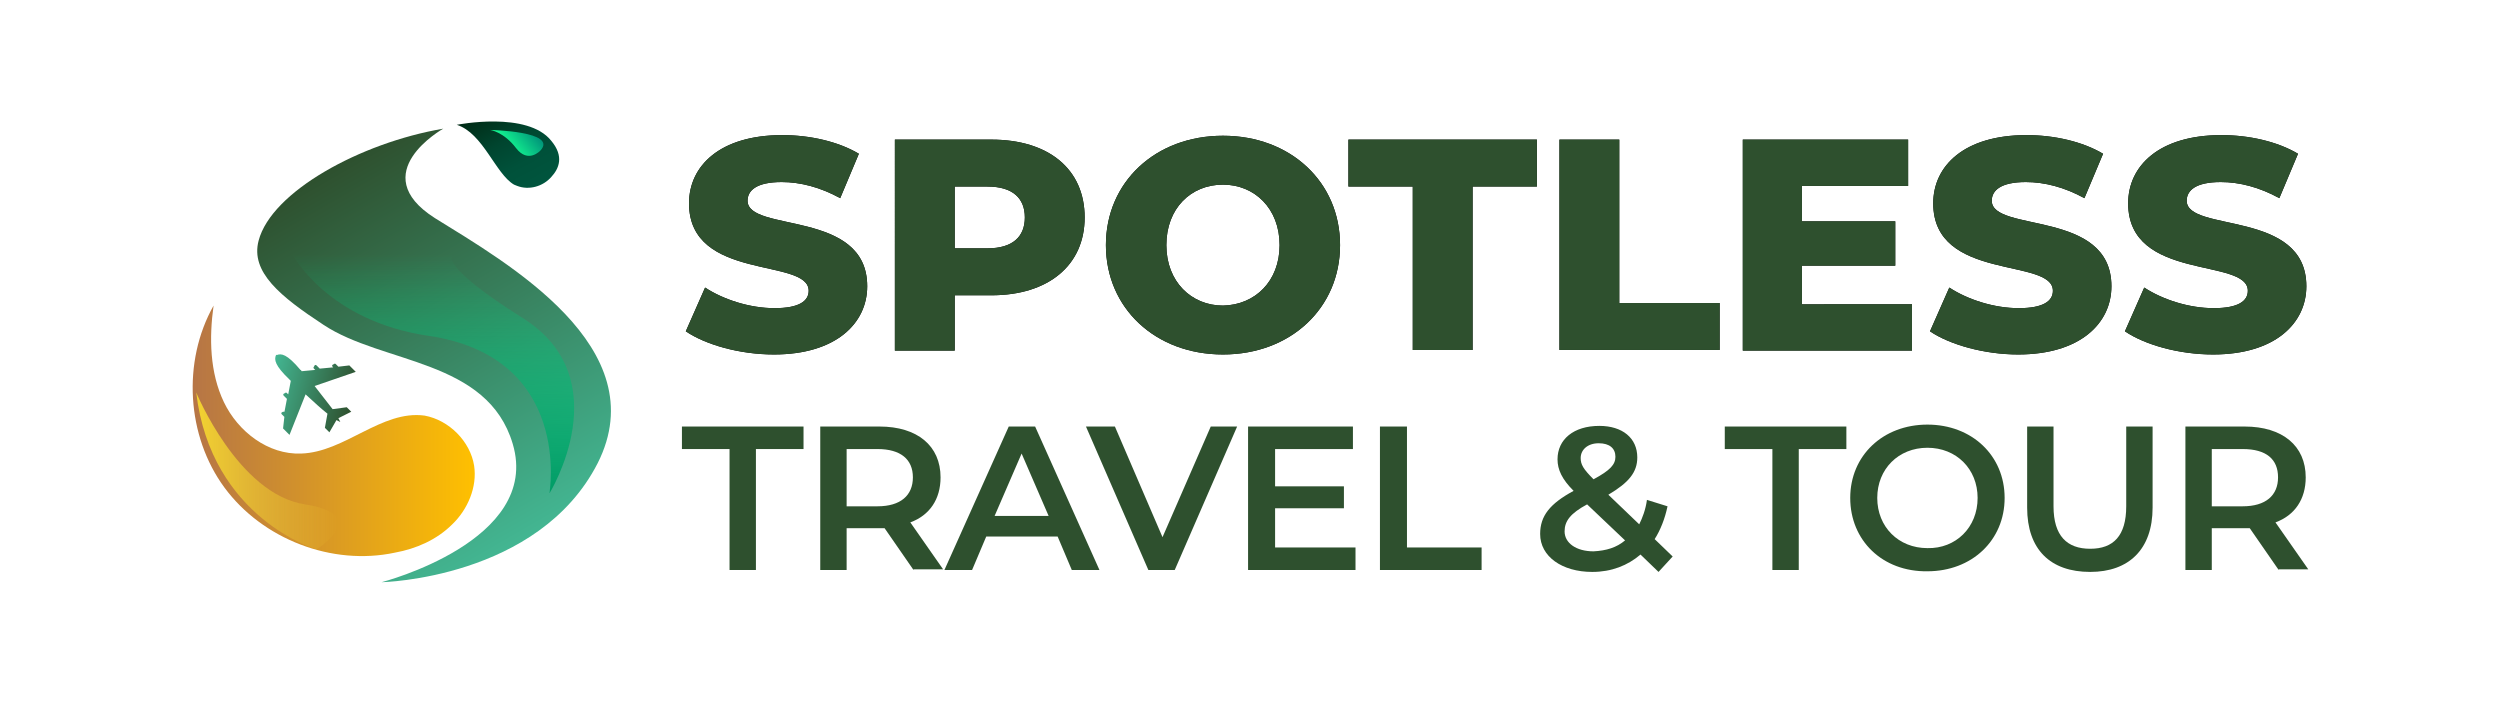 <?xml version="1.0" encoding="utf-8"?>
<!-- Generator: Adobe Illustrator 25.0.1, SVG Export Plug-In . SVG Version: 6.00 Build 0)  -->
<svg version="1.1" xmlns="http://www.w3.org/2000/svg" xmlns:xlink="http://www.w3.org/1999/xlink" x="0px" y="0px"
	 viewBox="0 0 388.6 110" style="enable-background:new 0 0 388.6 110;" xml:space="preserve">
<style type="text/css">
	.st0{fill:#FFCC23;}
	.st1{clip-path:url(#SVGID_2_);}
	.st2{fill:#FFFFFF;}
	.st3{fill:#026490;}
	.st4{fill:#DB7112;}
	.st5{fill:#FF8619;}
	.st6{fill:#2595FF;}
	.st7{fill:#238AED;}
	.st8{fill:#2E502E;}
	.st9{fill:url(#SVGID_3_);}
	.st10{fill:url(#SVGID_4_);}
	.st11{fill:url(#SVGID_5_);}
	.st12{fill:url(#SVGID_6_);}
	.st13{fill:url(#SVGID_7_);}
	.st14{fill:url(#SVGID_8_);}
	.st15{fill:url(#SVGID_9_);}
	.st16{fill:url(#SVGID_10_);}
	.st17{fill:url(#SVGID_11_);}
	.st18{fill:url(#SVGID_12_);}
	.st19{fill:url(#SVGID_13_);}
	.st20{fill:url(#SVGID_14_);}
	.st21{fill:url(#SVGID_15_);}
	.st22{fill:url(#SVGID_16_);}
	.st23{fill:url(#SVGID_17_);}
	.st24{fill:url(#SVGID_18_);}
	.st25{fill:url(#SVGID_19_);}
	.st26{fill:url(#SVGID_20_);}
	.st27{fill:url(#SVGID_21_);}
	.st28{fill:url(#SVGID_22_);}
	.st29{fill:url(#SVGID_23_);}
	.st30{fill:url(#SVGID_24_);}
	.st31{fill:url(#SVGID_25_);}
	.st32{fill:url(#SVGID_26_);}
	.st33{fill:url(#SVGID_27_);}
	.st34{fill:url(#SVGID_28_);}
	.st35{fill:url(#SVGID_29_);}
	.st36{fill:url(#SVGID_30_);}
	.st37{fill:#1A5007;}
	.st38{fill:#B67546;}
</style>
<g id="BACKGROUND">
</g>
<g id="OBJECTS">
	<g>
		<g>
			<g>
				<g>
					<path d="M106.6,51.5l3-6.8c2.9,1.9,7,3.2,10.8,3.2c3.8,0,5.3-1.1,5.3-2.7c0-5.2-18.6-1.4-18.6-13.6c0-5.8,4.8-10.6,14.5-10.6
						c4.3,0,8.7,1,11.9,2.9l-2.9,6.9c-3.1-1.7-6.2-2.5-9.1-2.5c-3.9,0-5.3,1.3-5.3,2.9c0,5,18.6,1.3,18.6,13.3
						c0,5.7-4.8,10.6-14.5,10.6C115,55.1,109.7,53.6,106.6,51.5z"/>
					<path d="M168.6,33.8c0,7.4-5.6,12.1-14.5,12.1h-5.7v8.6h-9.3V21.7h15C163,21.7,168.6,26.3,168.6,33.8z M159.3,33.8
						c0-3-1.9-4.8-5.8-4.8h-5.1v9.6h5.1C157.4,38.6,159.3,36.8,159.3,33.8z"/>
					<path d="M171.9,38.1c0-9.8,7.7-17,18.2-17c10.5,0,18.2,7.2,18.2,17c0,9.8-7.7,17-18.2,17C179.6,55.1,171.9,47.9,171.9,38.1z
						 M198.9,38.1c0-5.7-3.9-9.4-8.8-9.4c-5,0-8.8,3.7-8.8,9.4c0,5.7,3.9,9.4,8.8,9.4C195.1,47.4,198.9,43.7,198.9,38.1z"/>
					<path d="M219.7,29h-10.1v-7.3h29.3V29h-10v25.4h-9.3V29z"/>
					<path d="M242.4,21.7h9.3v25.4h15.6v7.3h-24.9V21.7z"/>
					<path d="M297.2,47.3v7.2h-26.3V21.7h25.7v7.2h-16.5v5.5h14.5v6.9h-14.5v6H297.2z"/>
					<path d="M300,51.5l3-6.8c2.9,1.9,7,3.2,10.8,3.2c3.8,0,5.3-1.1,5.3-2.7c0-5.2-18.6-1.4-18.6-13.6c0-5.8,4.8-10.6,14.5-10.6
						c4.3,0,8.7,1,11.9,2.9l-2.9,6.9c-3.1-1.7-6.2-2.5-9.1-2.5c-3.9,0-5.3,1.3-5.3,2.9c0,5,18.6,1.3,18.6,13.3
						c0,5.7-4.8,10.6-14.5,10.6C308.5,55.1,303.1,53.6,300,51.5z"/>
					<path d="M330.3,51.5l3-6.8c2.9,1.9,7,3.2,10.8,3.2c3.8,0,5.3-1.1,5.3-2.7c0-5.2-18.6-1.4-18.6-13.6c0-5.8,4.8-10.6,14.5-10.6
						c4.3,0,8.7,1,11.9,2.9l-2.9,6.9c-3.1-1.7-6.2-2.5-9.1-2.5c-3.9,0-5.3,1.3-5.3,2.9c0,5,18.6,1.3,18.6,13.3
						c0,5.7-4.8,10.6-14.5,10.6C338.7,55.1,333.4,53.6,330.3,51.5z"/>
				</g>
				<g>
					<path class="st8" d="M106.6,51.5l3-6.8c2.9,1.9,7,3.2,10.8,3.2c3.8,0,5.3-1.1,5.3-2.7c0-5.2-18.6-1.4-18.6-13.6
						c0-5.8,4.8-10.6,14.5-10.6c4.3,0,8.7,1,11.9,2.9l-2.9,6.9c-3.1-1.7-6.2-2.5-9.1-2.5c-3.9,0-5.3,1.3-5.3,2.9
						c0,5,18.6,1.3,18.6,13.3c0,5.7-4.8,10.6-14.5,10.6C115,55.1,109.7,53.6,106.6,51.5z"/>
					<path class="st8" d="M168.6,33.8c0,7.4-5.6,12.1-14.5,12.1h-5.7v8.6h-9.3V21.7h15C163,21.7,168.6,26.3,168.6,33.8z M159.3,33.8
						c0-3-1.9-4.8-5.8-4.8h-5.1v9.6h5.1C157.4,38.6,159.3,36.8,159.3,33.8z"/>
					<path class="st8" d="M171.9,38.1c0-9.8,7.7-17,18.2-17c10.5,0,18.2,7.2,18.2,17c0,9.8-7.7,17-18.2,17
						C179.6,55.1,171.9,47.9,171.9,38.1z M198.9,38.1c0-5.7-3.9-9.4-8.8-9.4c-5,0-8.8,3.7-8.8,9.4c0,5.7,3.9,9.4,8.8,9.4
						C195.1,47.4,198.9,43.7,198.9,38.1z"/>
					<path class="st8" d="M219.7,29h-10.1v-7.3h29.3V29h-10v25.4h-9.3V29z"/>
					<path class="st8" d="M242.4,21.7h9.3v25.4h15.6v7.3h-24.9V21.7z"/>
					<path class="st8" d="M297.2,47.3v7.2h-26.3V21.7h25.7v7.2h-16.5v5.5h14.5v6.9h-14.5v6H297.2z"/>
					<path class="st8" d="M300,51.5l3-6.8c2.9,1.9,7,3.2,10.8,3.2c3.8,0,5.3-1.1,5.3-2.7c0-5.2-18.6-1.4-18.6-13.6
						c0-5.8,4.8-10.6,14.5-10.6c4.3,0,8.7,1,11.9,2.9l-2.9,6.9c-3.1-1.7-6.2-2.5-9.1-2.5c-3.9,0-5.3,1.3-5.3,2.9
						c0,5,18.6,1.3,18.6,13.3c0,5.7-4.8,10.6-14.5,10.6C308.5,55.1,303.1,53.6,300,51.5z"/>
					<path class="st8" d="M330.3,51.5l3-6.8c2.9,1.9,7,3.2,10.8,3.2c3.8,0,5.3-1.1,5.3-2.7c0-5.2-18.6-1.4-18.6-13.6
						c0-5.8,4.8-10.6,14.5-10.6c4.3,0,8.7,1,11.9,2.9l-2.9,6.9c-3.1-1.7-6.2-2.5-9.1-2.5c-3.9,0-5.3,1.3-5.3,2.9
						c0,5,18.6,1.3,18.6,13.3c0,5.7-4.8,10.6-14.5,10.6C338.7,55.1,333.4,53.6,330.3,51.5z"/>
				</g>
			</g>
			<g>
				<path class="st8" d="M113.4,69.8H106v-3.5h18.9v3.5h-7.4v18.8h-4.1V69.8z"/>
				<path class="st8" d="M142,88.6l-4.5-6.5c-0.3,0-0.6,0-0.9,0h-5v6.5h-4.1V66.3h9.2c5.9,0,9.5,3,9.5,7.9c0,3.4-1.7,5.9-4.7,7
					l5.1,7.3H142z M136.4,69.8h-4.8v8.9h4.8c3.6,0,5.5-1.7,5.5-4.5C141.9,71.4,140,69.8,136.4,69.8z"/>
				<path class="st8" d="M164.4,83.4h-11.1l-2.2,5.2h-4.3l10-22.3h4.1l10,22.3h-4.3L164.4,83.4z M163,80.2l-4.2-9.7l-4.2,9.7H163z"
					/>
				<path class="st8" d="M192.3,66.3l-9.7,22.3h-4.1l-9.7-22.3h4.5l7.4,17.2l7.5-17.2H192.3z"/>
				<path class="st8" d="M210.7,85.1v3.5H194V66.3h16.3v3.5h-12.1v5.8h10.7V79h-10.7v6.1H210.7z"/>
				<path class="st8" d="M214.6,66.3h4.1v18.8h11.6v3.5h-15.8V66.3z"/>
				<path class="st8" d="M257.8,88.9l-2.8-2.7c-2,1.7-4.5,2.7-7.5,2.7c-4.7,0-8.1-2.4-8.1-5.9c0-2.8,1.5-4.7,5.2-6.7
					c-1.8-1.8-2.5-3.3-2.5-4.9c0-3.1,2.5-5.2,6.5-5.2c3.6,0,5.9,1.9,5.9,4.9c0,2.3-1.3,3.9-4.5,5.8l4.8,4.6c0.5-1,1-2.3,1.2-3.8
					l3.2,1c-0.4,1.9-1.1,3.7-2,5.1l2.8,2.7L257.8,88.9z M252.6,84l-5.9-5.6c-2.6,1.4-3.5,2.6-3.5,4.2c0,1.8,1.8,3.1,4.5,3.1
					C249.7,85.6,251.3,85.1,252.6,84z M245.7,71.2c0,1,0.4,1.7,2,3.3c2.6-1.4,3.4-2.3,3.4-3.5c0-1.3-0.9-2.1-2.6-2.1
					C246.8,68.9,245.7,69.9,245.7,71.2z"/>
				<path class="st8" d="M275.5,69.8h-7.4v-3.5H287v3.5h-7.4v18.8h-4.1V69.8z"/>
				<path class="st8" d="M287.6,77.4c0-6.6,5.1-11.4,12-11.4c6.9,0,12,4.8,12,11.4c0,6.6-5.1,11.4-12,11.4
					C292.6,88.9,287.6,84,287.6,77.4z M307.4,77.4c0-4.5-3.3-7.8-7.8-7.8c-4.5,0-7.8,3.3-7.8,7.8c0,4.5,3.3,7.8,7.8,7.8
					C304,85.3,307.4,82,307.4,77.4z"/>
				<path class="st8" d="M315.1,78.9V66.3h4.1v12.4c0,4.6,2.1,6.6,5.7,6.6c3.6,0,5.6-2,5.6-6.6V66.3h4.1v12.6c0,6.5-3.7,10-9.7,10
					C318.7,88.9,315.1,85.4,315.1,78.9z"/>
				<path class="st8" d="M354.2,88.6l-4.5-6.5c-0.3,0-0.6,0-0.9,0h-5v6.5h-4.1V66.3h9.2c5.9,0,9.5,3,9.5,7.9c0,3.4-1.7,5.9-4.7,7
					l5.1,7.3H354.2z M348.6,69.8h-4.8v8.9h4.8c3.6,0,5.5-1.7,5.5-4.5C354.1,71.4,352.3,69.8,348.6,69.8z"/>
			</g>
		</g>
		<g>
			
				<linearGradient id="SVGID_2_" gradientUnits="userSpaceOnUse" x1="12.414" y1="86.72" x2="25.951" y2="86.72" gradientTransform="matrix(0.968 0.25 -0.25 0.968 51.246 -26.934)">
				<stop  offset="0" style="stop-color:#43B692"/>
				<stop  offset="1" style="stop-color:#2E502E"/>
			</linearGradient>
			<path style="fill:url(#SVGID_2_);" d="M42.9,55.2c-0.3,0.7-0.2,1.6,2.1,3.8c0.1,0.1,0.2,0.2,0.2,0.2l-0.4,2.1l-0.2-0.2
				c-0.1-0.1-0.2-0.1-0.3,0l-0.2,0.1c-0.1,0.1-0.1,0.2,0,0.3l0.5,0.5l-0.4,2.1L44.3,64C44.2,64,44.1,64,44,64l-0.2,0.1
				c-0.1,0.1-0.1,0.2,0,0.3l0.4,0.4L44,66.6l1,1l2.5-6.3c1.3,1.2,2.5,2.3,3.4,3l-0.4,2.2l0.7,0.7l1.1-1.9l0.6,0.3L52.6,65l2-1
				l-0.7-0.7l-2.2,0.3c-0.7-0.9-1.8-2.3-2.8-3.6l6.4-2.2l-1-1L52.6,57l-0.4-0.4c-0.1-0.1-0.2-0.1-0.3,0l-0.2,0.1
				c-0.1,0.1-0.1,0.2,0,0.3l0.1,0.1l-2.1,0.2l-0.5-0.5c-0.1-0.1-0.2-0.1-0.3,0L48.8,57c-0.1,0.1-0.1,0.2,0,0.3l0.2,0.2l-2.1,0.2
				c-0.1-0.1-0.1-0.2-0.2-0.2c-2.1-2.5-3-2.6-3.7-2.3C42.9,55.1,42.9,55.1,42.9,55.2z"/>
			<linearGradient id="SVGID_3_" gradientUnits="userSpaceOnUse" x1="82.179" y1="83.607" x2="49.562" y2="27.112">
				<stop  offset="0" style="stop-color:#43B692"/>
				<stop  offset="1" style="stop-color:#2E502E"/>
			</linearGradient>
			<path class="st9" d="M59.3,90.5c0,0,24.9-6.4,20.4-21.5c-3.9-13.2-20.2-12.4-29.4-18.5c-6.7-4.4-11.4-8.2-10.1-13.1
				c2-7.6,15.8-15.2,28.7-17.4c0,0-12.3,6.9-1.3,13.9C78.7,40.8,102,54,92.9,72C83.7,90,59.3,90.5,59.3,90.5z"/>
			<linearGradient id="SVGID_4_" gradientUnits="userSpaceOnUse" x1="29.943" y1="67.093" x2="73.784" y2="67.093">
				<stop  offset="0" style="stop-color:#B67546"/>
				<stop  offset="1" style="stop-color:#FFC000"/>
			</linearGradient>
			<path class="st10" d="M73.7,72.4c0.5,3.3-1,6.8-3.4,9.1c-2.4,2.4-5.6,3.8-8.9,4.4c-9.8,2.1-20.6-2.1-26.5-10.1
				s-6.6-19.6-1.7-28.3c-0.7,5-0.6,10.4,1.6,15c2.2,4.6,6.9,8.2,12,8c6.8-0.2,12.5-6.8,19.2-5.9C69.8,65.3,73.1,68.6,73.7,72.4z"/>
			
				<linearGradient id="SVGID_5_" gradientUnits="userSpaceOnUse" x1="340.534" y1="-33.393" x2="354.917" y2="-33.393" gradientTransform="matrix(-0.465 -0.885 0.885 -0.465 270.826 315.316)">
				<stop  offset="0" style="stop-color:#00553E"/>
				<stop  offset="0.307" style="stop-color:#00513A"/>
				<stop  offset="0.61" style="stop-color:#00452F"/>
				<stop  offset="0.91" style="stop-color:#00311B"/>
				<stop  offset="1" style="stop-color:#002A14"/>
			</linearGradient>
			<path class="st11" d="M85.7,27.5c-1.3,1.5-3.5,2.1-5.3,1.4c-0.2-0.1-0.3-0.1-0.5-0.2c-2.9-1.7-4.8-8-8.9-9.3c0,0,11-2.2,14.7,2.5
				C87.7,24.3,86.9,26.2,85.7,27.5z"/>
			<linearGradient id="SVGID_6_" gradientUnits="userSpaceOnUse" x1="30.462" y1="73.228" x2="52.479" y2="73.228">
				<stop  offset="0" style="stop-color:#F3D331"/>
				<stop  offset="1" style="stop-color:#F3D331;stop-opacity:0"/>
			</linearGradient>
			<path class="st12" d="M30.5,61c0,0,6.5,15.8,16.9,17.4c10.4,1.6,1.8,7,1.8,7S32.8,80.6,30.5,61z"/>
			<linearGradient id="SVGID_7_" gradientUnits="userSpaceOnUse" x1="67.449" y1="76.666" x2="67.449" y2="39.575">
				<stop  offset="0" style="stop-color:#528DCB"/>
				<stop  offset="0" style="stop-color:#009B65"/>
				<stop  offset="1" style="stop-color:#00DA82;stop-opacity:0"/>
			</linearGradient>
			<path class="st13" d="M70.3,39.6c0,0-13.4,0-24.8,0c0,0,5.4,10.3,21.1,12.6c22.5,3.3,18.8,24.5,18.8,24.5s11-17.8-4.2-27.3
				C68,41.1,70.3,39.6,70.3,39.6z"/>
			
				<linearGradient id="SVGID_8_" gradientUnits="userSpaceOnUse" x1="363.005" y1="2.552" x2="363.005" y2="-2.478" gradientTransform="matrix(-0.646 -0.764 0.764 -0.646 314.964 298.634)">
				<stop  offset="0" style="stop-color:#009479"/>
				<stop  offset="1" style="stop-color:#15FF93"/>
			</linearGradient>
			<path class="st14" d="M84,23.4c0,0-1.9,2.1-3.8-0.4c-1.9-2.5-4-2.8-4-2.8S86.8,20.4,84,23.4z"/>
		</g>
	</g>
</g>
</svg>

